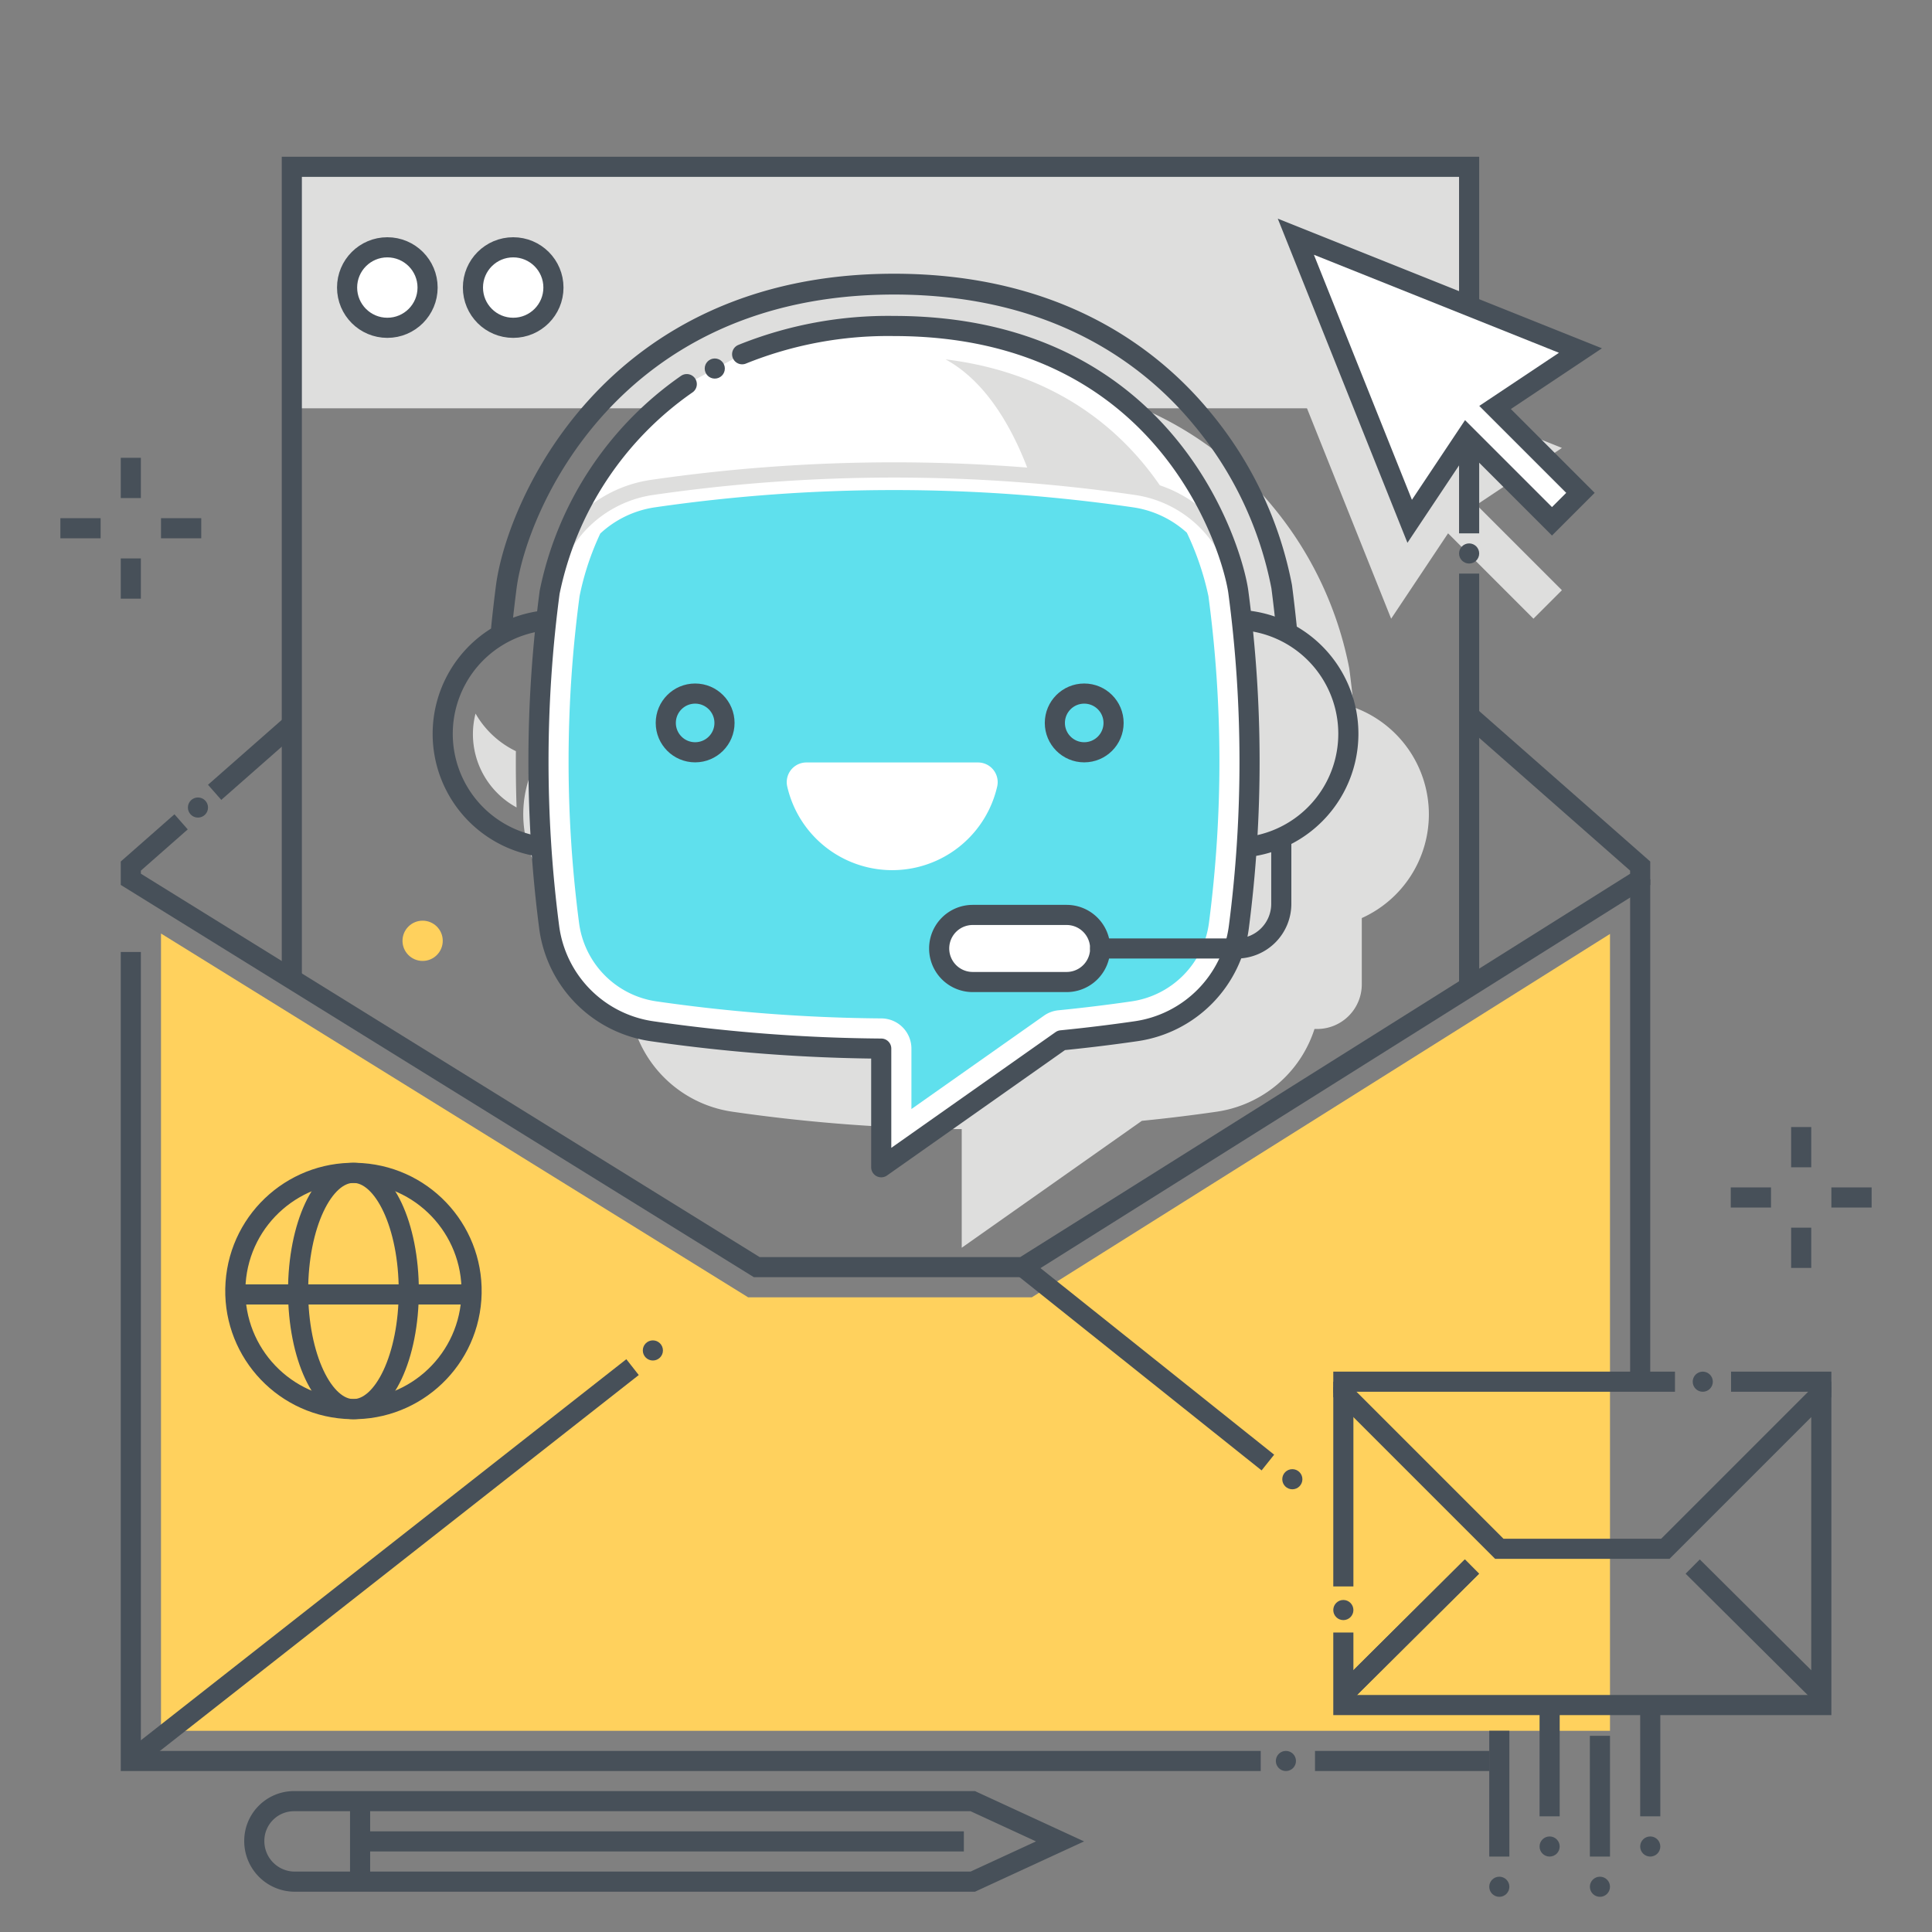 <?xml version="1.0" ?><svg id="icons" viewBox="0 0 192 192" xmlns="http://www.w3.org/2000/svg"><rect x="0" y="0" width="192" height="192" fill="#808080" stroke="none"/><defs><style>
      .cls-1 {
        fill: #dededd;
      }

      .cls-2 {
        fill: #ffd15d;
      }

      .cls-10, .cls-12, .cls-3, .cls-5, .cls-9 {
        fill: none;
      }

      .cls-10, .cls-11, .cls-12, .cls-3, .cls-5, .cls-6 {
        stroke: #475059;
      }

      .cls-3, .cls-6, .cls-9 {
        stroke-miterlimit: 10;
      }

      .cls-10, .cls-11, .cls-3, .cls-5, .cls-6 {
        stroke-width: 2px;
      }

      .cls-4 {
        fill: #475059;
      }

      .cls-11, .cls-6, .cls-7 {
        fill: #fff;
      }

      .cls-8 {
        fill: #5fe0ed;
      }

      .cls-9 {
        stroke: #dededd;
        stroke-width: 1.514px;
      }

      .cls-10, .cls-11, .cls-12 {
        stroke-linecap: round;
        stroke-linejoin: round;
      }

      .cls-12 {
        stroke-width: 2.069px;
      }
    </style></defs><title/><path class="cls-1" d="M142,80.925a11.319,11.319,0,0,0-7.465-10.636c-.132-1.283-.277-2.569-.446-3.86a35.847,35.847,0,0,0-7.613-16.099c-4.85-5.911-13.927-12.957-29.631-12.957-27.298,0-36.259,21.518-37.245,29.056-.173,1.324-.323,2.642-.457,3.956h.042a11.32,11.32,0,0,0,2.61,21.754c.171,2.57.421,5.227.777,7.977a12.031,12.031,0,0,0,10.212,10.364,167.311,167.311,0,0,0,22.791,1.728V124l17.901-12.613q3.722-.369,7.429-.906a12.029,12.029,0,0,0,9.727-8.222h.264a4.437,4.437,0,0,0,4.437-4.437V91.236A11.313,11.313,0,0,0,142,80.925Z"/><g><circle class="cls-2" cx="42" cy="93.496" r="2"/><path class="cls-1" d="M155.221,44.514,126.937,33.201l11.314,28.284,5.657-8.485,8.485,8.485,2.828-2.828-8.485-8.485Z"/><polygon class="cls-2" points="102.541 128.927 74.352 128.927 16 92.772 16 172.004 160 172.004 160 92.813 102.541 128.927"/><line class="cls-3" x1="101.676" x2="126" y1="125.927" y2="145.346"/><line class="cls-3" x1="21.331" x2="29.161" y1="78.741" y2="71.855"/><polyline class="cls-3" points="145.849 70.983 163 86.069 163 87.385 101.676 125.927 75.206 125.927 13 87.385 13 86.069 17.997 81.674"/><line class="cls-3" x1="163" x2="163" y1="138.004" y2="87.385"/><line class="cls-3" x1="130.684" x2="148" y1="175.004" y2="175.004"/><polyline class="cls-3" points="13 94.607 13 175.004 125.289 175.004"/><circle class="cls-4" cx="64.882" cy="134.206" r="1"/><circle class="cls-4" cx="128.431" cy="147.004" r="1"/><circle class="cls-4" cx="127.792" cy="175.004" r="1"/><circle class="cls-4" cx="133.5" cy="160.004" r="1"/><circle class="cls-4" cx="169.219" cy="137.311" r="1"/><g><g><line class="cls-3" x1="179" x2="179" y1="112.004" y2="116.004"/><line class="cls-3" x1="179" x2="179" y1="122.004" y2="126.004"/></g><g><line class="cls-3" x1="186" x2="182" y1="119.004" y2="119.004"/><line class="cls-3" x1="176" x2="172" y1="119.004" y2="119.004"/></g></g><g><g><line class="cls-3" x1="13" x2="13" y1="45.496" y2="49.496"/><line class="cls-3" x1="13" x2="13" y1="55.496" y2="59.496"/></g><g><line class="cls-3" x1="20" x2="16" y1="52.496" y2="52.496"/><line class="cls-3" x1="10" x2="6" y1="52.496" y2="52.496"/></g></g><g><g><path class="cls-3" d="M96.672,178.996H29.271a3.949,3.949,0,0,0-4,3.94l0,.03a4.026,4.026,0,0,0,4,4.03H96.672l8.675-4Z"/><line class="cls-3" x1="35.786" x2="35.786" y1="186.996" y2="178.996"/></g><line class="cls-3" x1="95.786" x2="35.786" y1="182.996" y2="182.996"/></g><g><circle class="cls-4" cx="159" cy="187.504" r="1"/><line class="cls-3" x1="159" x2="159" y1="184.504" y2="172.504"/><circle class="cls-4" cx="154" cy="183.504" r="1"/><line class="cls-3" x1="154" x2="154" y1="180.504" y2="168.78"/><circle class="cls-4" cx="149" cy="187.504" r="1"/><line class="cls-3" x1="149" x2="149" y1="184.504" y2="172.001"/><circle class="cls-4" cx="164" cy="183.504" r="1"/><line class="cls-3" x1="164" x2="164" y1="180.504" y2="169.446"/><g><polyline class="cls-3" points="181 137.865 181 138.418 165.5 153.918 149 153.918 133.5 138.418 133.5 137.865"/><line class="cls-5" x1="146.281" x2="133.5" y1="155.683" y2="168.387"/><line class="cls-3" x1="168.219" x2="181" y1="155.683" y2="168.387"/><line class="cls-3" x1="146.281" x2="133.5" y1="155.683" y2="168.387"/><polyline class="cls-3" points="172.03 137.311 181 137.311 181 138.418"/><polyline class="cls-3" points="133.5 138.418 133.5 137.311 166.457 137.311"/><line class="cls-3" x1="133.5" x2="133.5" y1="157.658" y2="137.311"/><polyline class="cls-3" points="181 137.311 181 169.446 133.5 169.446 133.5 162.238"/></g></g><line class="cls-3" x1="13" x2="62.862" y1="175.004" y2="135.863"/><g><rect class="cls-1" height="24" width="117" x="29" y="16.577"/><polyline class="cls-3" points="146 53.004 146 16.577 29 16.577 29 97.077"/><line class="cls-3" x1="146" x2="146" y1="98.077" y2="57.004"/><circle class="cls-6" cx="38.493" cy="28.577" r="4"/><circle class="cls-6" cx="51" cy="28.577" r="4"/></g><g><circle class="cls-3" cx="35.126" cy="128.297" r="11.741" transform="translate(-95.321 154.329) rotate(-85.974)"/><ellipse class="cls-3" cx="35.125" cy="128.297" rx="5.5" ry="11.741"/><line class="cls-3" x1="22.908" x2="46.908" y1="128.64" y2="128.64"/></g><circle class="cls-4" cx="146" cy="55.004" r="1"/><circle class="cls-4" cx="19.673" cy="80.252" r="1"/><path class="cls-6" d="M157.063,34.837,128.779,23.523l11.314,28.284,5.657-8.485,8.485,8.485,2.828-2.828-8.485-8.485Z"/></g><g><path class="cls-7" d="M68.25,38.174A33.3,33.3,0,0,0,54.623,58.857a127.925,127.925,0,0,0-.05,33.26,12.031,12.031,0,0,0,10.212,10.364,167.311,167.311,0,0,0,22.791,1.728V116l17.901-12.613q3.722-.369,7.429-.906a12.031,12.031,0,0,0,10.212-10.364,127.925,127.925,0,0,0-.05-33.26c-.503-3.85-6.806-26.46-34.222-26.46a38.737,38.737,0,0,0-15.092,2.807Z"/><g><path class="cls-1" d="M102.377,47.259c3.521.286,7.033.675,10.516,1.18a11.88,11.88,0,0,1,3.105.908C112.379,43.578,105.76,37.167,93.958,35.71,97.991,37.896,100.673,42.537,102.377,47.259Z"/><path class="cls-1" d="M131,72.926a8.313,8.313,0,0,0-.26-2.04,9.344,9.344,0,0,1-4.319,3.895q.021,2.804-.074,5.603A8.338,8.338,0,0,0,131,72.926Z"/><path class="cls-1" d="M47.259,70.915a8.166,8.166,0,0,0-.26,2.011,8.291,8.291,0,0,0,4.338,7.316q-.094-2.795-.068-5.593A9.249,9.249,0,0,1,47.259,70.915Z"/><path class="cls-8" d="M57.548,91.731a9.069,9.069,0,0,0,7.668,7.781,165.039,165.039,0,0,0,22.383,1.696,3,3,0,0,1,2.977,3v6.008l13.173-9.281a2.987,2.987,0,0,1,1.432-.533c2.433-.241,4.887-.541,7.294-.89a9.07,9.07,0,0,0,7.667-7.781,124.155,124.155,0,0,0-.049-32.485,28.156,28.156,0,0,0-2.146-6.306,10.119,10.119,0,0,0-5.34-2.522,165.386,165.386,0,0,0-47.523,0A10.138,10.138,0,0,0,59.656,53.019,27.341,27.341,0,0,0,57.597,59.247,124.148,124.148,0,0,0,57.548,91.731Z"/><g><path class="cls-9" d="M55.54,55.244A12.233,12.233,0,0,1,64.796,48.439a167.375,167.375,0,0,1,48.097,0,12.232,12.232,0,0,1,9.277,6.85"/><path class="cls-3" d="M124.126,84.154a11.324,11.324,0,0,0-.121-22.476"/><path class="cls-3" d="M54.355,61.641a11.328,11.328,0,0,0-.12,22.562"/><path class="cls-7" d="M97.2,75.773a1.955,1.955,0,0,1,1.897,2.401,10.703,10.703,0,0,1-20.86,0,1.955,1.955,0,0,1,1.897-2.401Z"/><circle class="cls-10" cx="69.082" cy="71.844" r="2.918"/><circle class="cls-10" cx="107.748" cy="71.844" r="2.918"/><g><path class="cls-11" d="M106,97.592H96.667a3.333,3.333,0,0,1,0-6.667H106a3.333,3.333,0,0,1,0,6.667Z"/><path class="cls-10" d="M109.333,94.259h13.563a4.437,4.437,0,0,0,4.437-4.437V83.592"/></g><path class="cls-10" d="M68.25,38.174A33.3,33.3,0,0,0,54.623,58.857a127.925,127.925,0,0,0-.05,33.26,12.031,12.031,0,0,0,10.212,10.364,167.311,167.311,0,0,0,22.791,1.728V116l17.901-12.613q3.722-.369,7.429-.906a12.031,12.031,0,0,0,10.212-10.364,127.925,127.925,0,0,0-.05-33.26c-.503-3.85-6.806-26.46-34.222-26.46a38.737,38.737,0,0,0-15.092,2.807"/><circle class="cls-4" cx="71.034" cy="36.625" r="1"/></g></g><path class="cls-12" d="M127.845,62.386c-.139-1.36-.294-2.723-.473-4.093a37.082,37.082,0,0,0-7.876-16.653c-5.017-6.115-14.407-13.403-30.651-13.403-28.239,0-37.508,22.259-38.528,30.057-.179,1.369-.334,2.733-.473,4.093"/></g></svg>